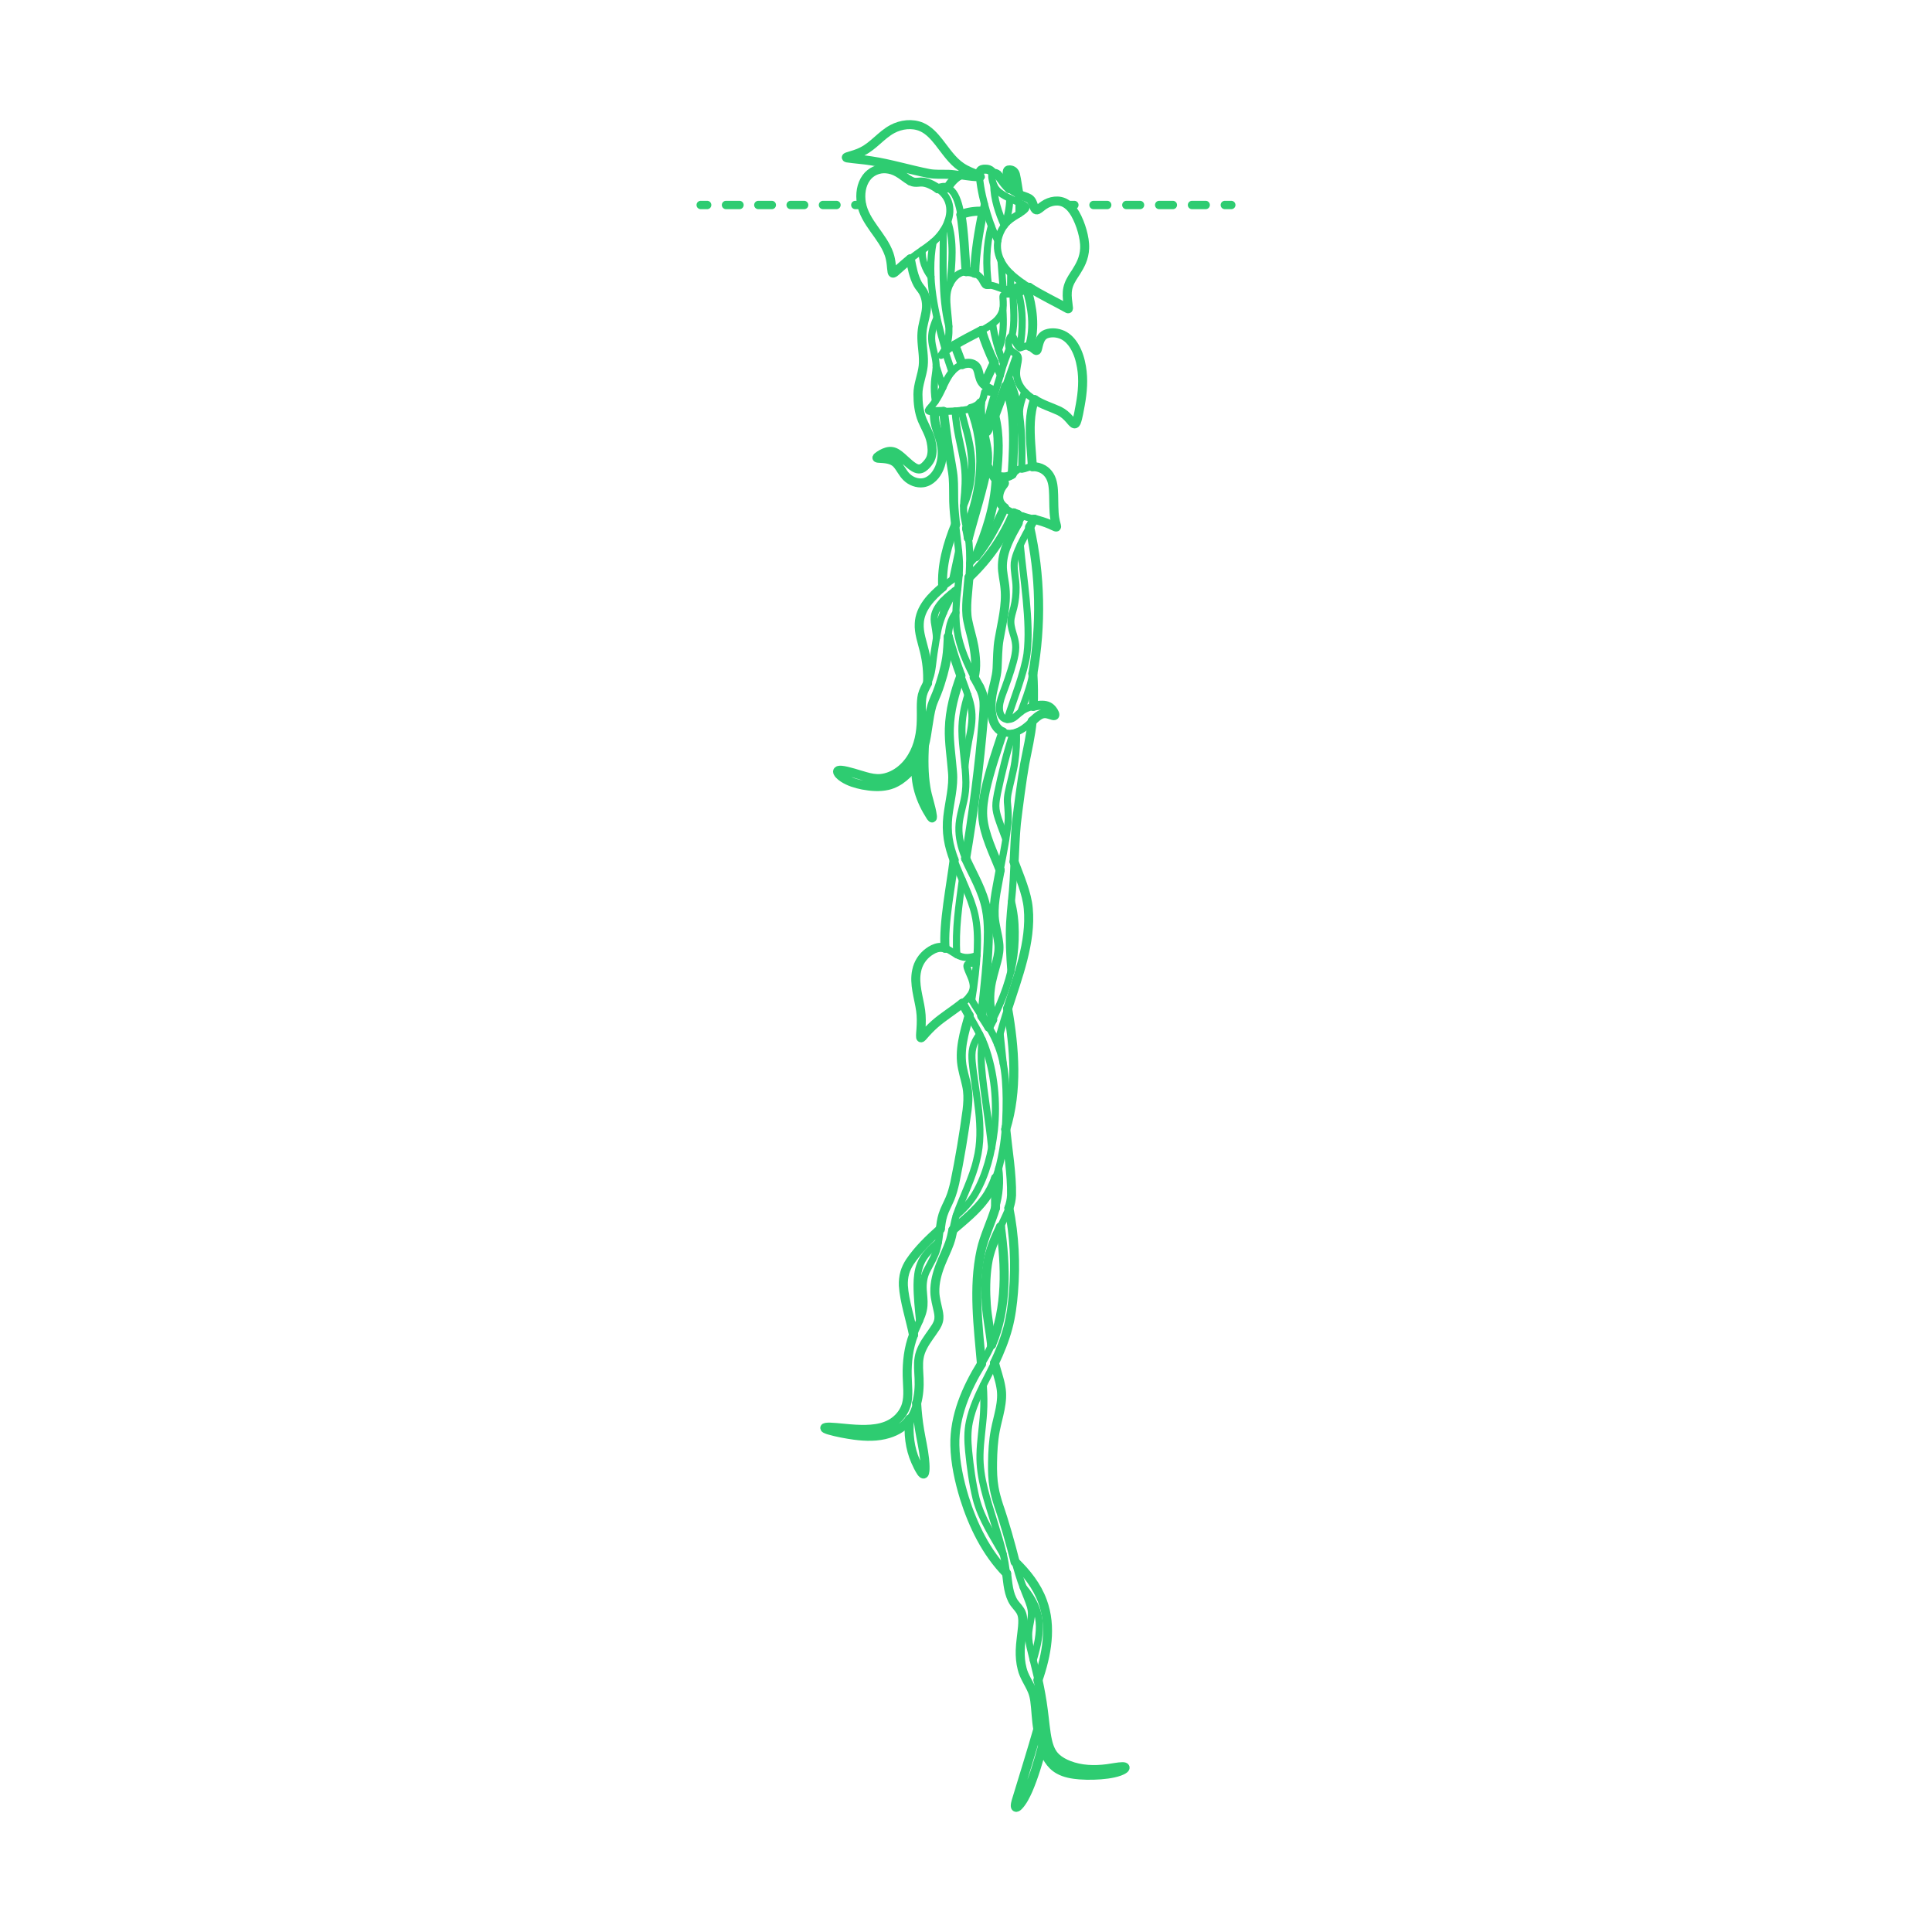 <?xml version="1.0" encoding="UTF-8"?>
<svg xmlns="http://www.w3.org/2000/svg" width="750" height="750" version="1.1" viewBox="0 0 750 750">
  <!-- Generator: Adobe Illustrator 30.1.0, SVG Export Plug-In . SVG Version: 2.1.1 Build 136)  -->
  <g id="FILL-BACKGROUND">
    <rect x="0" width="750" height="750" fill="#fff"/>
  </g>
  <g id="_x32_D_x24_AG-DIAGRAM">
    <g id="POLYLINE">
      <g>
        <line x1="414.568" y1="79.577" x2="417.068" y2="79.577" fill="none" stroke="#2ecc71" stroke-linecap="round" stroke-linejoin="round" stroke-width="3.25"/>
        <line x1="424.503" y1="79.577" x2="471.766" y2="79.577" fill="none" stroke="#2ecc71" stroke-dasharray="5.31 7.435" stroke-linecap="round" stroke-linejoin="round" stroke-width="3.25"/>
        <line x1="475.483" y1="79.577" x2="477.983" y2="79.577" fill="none" stroke="#2ecc71" stroke-linecap="round" stroke-linejoin="round" stroke-width="3.25"/>
      </g>
    </g>
    <g id="POLYLINE1" data-name="POLYLINE">
      <g>
        <line x1="272.017" y1="79.577" x2="274.517" y2="79.577" fill="none" stroke="#2ecc71" stroke-linecap="round" stroke-linejoin="round" stroke-width="3.25"/>
        <line x1="281.837" y1="79.577" x2="328.373" y2="79.577" fill="none" stroke="#2ecc71" stroke-dasharray="5.229 7.32" stroke-linecap="round" stroke-linejoin="round" stroke-width="3.25"/>
        <line x1="332.032" y1="79.577" x2="334.532" y2="79.577" fill="none" stroke="#2ecc71" stroke-linecap="round" stroke-linejoin="round" stroke-width="3.25"/>
      </g>
    </g>
  </g>
  <g id="_x32_D_x24_AG-PLANTS">
    <g id="POLYLINE2" data-name="POLYLINE">
      <path d="M388.265,337.783c-2.479-6.409-6.275-13.837-6.762-20.745-.235-3.423.33-6.873,1.039-10.213,1.63-7.434,4.369-15.408,6.773-22.652" fill="none" stroke="#2ecc71" stroke-linecap="round" stroke-linejoin="round" stroke-width="2.75"/>
    </g>
    <g id="POLYLINE3" data-name="POLYLINE">
      <path d="M383.875,398.728c4.102-7.86,7.644-16.2,9.265-24.954.73-3.924,1.009-7.978.975-11.966-.021-3.962-.45-7.962-1.473-11.795" fill="none" stroke="#2ecc71" stroke-linecap="round" stroke-linejoin="round" stroke-width="2.75"/>
    </g>
    <g id="POLYLINE4" data-name="POLYLINE">
      <path d="M393.673,334.549c2.202,5.946,5.283,12.849,5.591,19.226.463,7.376-1.066,14.765-3.024,21.842-2.588,8.794-6.907,20.803-9.063,29.658" fill="none" stroke="#2ecc71" stroke-linecap="round" stroke-linejoin="round" stroke-width="2.75"/>
    </g>
    <g id="POLYLINE5" data-name="POLYLINE">
      <path d="M393.307,284.564c-2.51,7.62-4.467,15.626-6.104,23.477-.305,1.588-.617,3.226-.613,4.847.002.87.12,1.744.311,2.592.608,2.794,2.589,7.573,3.564,10.305" fill="none" stroke="#2ecc71" stroke-linecap="round" stroke-linejoin="round" stroke-width="2.75"/>
    </g>
    <g id="POLYLINE6" data-name="POLYLINE">
      <path d="M391.859,135.29c-.665,1.736-2.601,6.636-2.928,8.365-.709,2.577-3.168,10.298-3.916,12.904-.812,2.883-1.513,5.847-1.903,8.818-.073.766-.239,1.685-.074,2.437.024.072.068.166.156.163.061-.004.112-.044.155-.084.243-.249.394-.578.554-.883,3.425-7.674,7.891-21.286,10.794-29.319" fill="none" stroke="#2ecc71" stroke-linecap="round" stroke-linejoin="round" stroke-width="2.75"/>
    </g>
    <g id="POLYLINE7" data-name="POLYLINE">
      <path d="M385.76,71.785c.098,5.49,1.881,10.813,4.102,15.784,1.45-3.305,1.982-6.947,2.179-10.527" fill="none" stroke="#2ecc71" stroke-linecap="round" stroke-linejoin="round" stroke-width="2.75"/>
    </g>
    <g id="POLYLINE8" data-name="POLYLINE">
      <path d="M397.814,152.133c-.759,1.807-1.429,3.685-1.801,5.613-.231,1.236-.347,2.517-.142,3.765" fill="none" stroke="#2ecc71" stroke-linecap="round" stroke-linejoin="round" stroke-width="2.75"/>
    </g>
    <g id="POLYLINE9" data-name="POLYLINE">
      <path d="M401.645,155.145c-1.065,2.734-1.498,5.685-1.658,8.602-.302,5.753.465,11.684.789,17.424" fill="none" stroke="#2ecc71" stroke-linecap="round" stroke-linejoin="round" stroke-width="2.75"/>
    </g>
    <g id="POLYLINE10" data-name="POLYLINE">
      <path d="M386.822,184.56c.784-7.639,1.253-15.559-.649-23.071" fill="none" stroke="#2ecc71" stroke-linecap="round" stroke-linejoin="round" stroke-width="2.75"/>
    </g>
    <g id="POLYLINE11" data-name="POLYLINE">
      <path d="M378.866,216.044c3.987-9.401,7.3-19.352,7.801-29.621" fill="none" stroke="#2ecc71" stroke-linecap="round" stroke-linejoin="round" stroke-width="2.75"/>
    </g>
    <g id="POLYLINE12" data-name="POLYLINE">
      <path d="M380.648,156.399c-.17,2.614.051,5.266.481,7.847.449,2.857,1.604,7.051,2.008,9.914.34,2.276.338,4.61.012,6.887-.97,6.652-5.511,21.126-7.221,27.792" fill="none" stroke="#2ecc71" stroke-linecap="round" stroke-linejoin="round" stroke-width="2.75"/>
    </g>
    <g id="POLYLINE13" data-name="POLYLINE">
      <line x1="385.954" y1="140.81" x2="382.043" y2="149.238" fill="none" stroke="#2ecc71" stroke-linecap="round" stroke-linejoin="round" stroke-width="2.75"/>
    </g>
    <g id="POLYLINE14" data-name="POLYLINE">
      <path d="M390.39,149.976c1.765,4.257,2.537,8.876,2.855,13.454.461,6.797.123,13.871-.299,20.668" fill="none" stroke="#2ecc71" stroke-linecap="round" stroke-linejoin="round" stroke-width="2.75"/>
    </g>
    <g id="POLYLINE15" data-name="POLYLINE">
      <path d="M381.004,128.305c1.806,5.949,4.476,11.804,7.362,17.308" fill="none" stroke="#2ecc71" stroke-linecap="round" stroke-linejoin="round" stroke-width="2.75"/>
    </g>
    <g id="POLYLINE16" data-name="POLYLINE">
      <path d="M391.64,146.423c1.474,3.712,2.858,7.574,3.625,11.499,1.555,7.885,1.518,16.147,1.392,24.158" fill="none" stroke="#2ecc71" stroke-linecap="round" stroke-linejoin="round" stroke-width="2.75"/>
    </g>
    <g id="POLYLINE17" data-name="POLYLINE">
      <path d="M385.328,125.661c.71,5.337,2.331,10.562,4.269,15.573" fill="none" stroke="#2ecc71" stroke-linecap="round" stroke-linejoin="round" stroke-width="2.75"/>
    </g>
    <g id="POLYLINE18" data-name="POLYLINE">
      <path d="M389.31,119.94c.318,5.254.435,10.841-1.669,15.768" fill="none" stroke="#2ecc71" stroke-linecap="round" stroke-linejoin="round" stroke-width="2.75"/>
    </g>
    <g id="POLYLINE19" data-name="POLYLINE">
      <path d="M376.933,158.604c6.041,15.013,4.454,31.845-1.689,46.56" fill="none" stroke="#2ecc71" stroke-linecap="round" stroke-linejoin="round" stroke-width="2.75"/>
    </g>
    <g id="POLYLINE20" data-name="POLYLINE">
      <path d="M374.057,196.308c3.335-7.36,3.902-15.733,2.396-23.618-.541-3.026-1.414-6.183-2.244-9.145-.37-1.37-.789-2.815-.974-4.224" fill="none" stroke="#2ecc71" stroke-linecap="round" stroke-linejoin="round" stroke-width="2.75"/>
    </g>
    <g id="POLYLINE21" data-name="POLYLINE">
      <line x1="365.981" y1="233.391" x2="366.304" y2="237.767" fill="none" stroke="#2ecc71" stroke-linecap="round" stroke-linejoin="round" stroke-width="2.75"/>
    </g>
    <g id="POLYLINE22" data-name="POLYLINE">
      <line x1="372.15" y1="213.966" x2="369.824" y2="224.911" fill="none" stroke="#2ecc71" stroke-linecap="round" stroke-linejoin="round" stroke-width="2.75"/>
    </g>
    <g id="POLYLINE23" data-name="POLYLINE">
      <path d="M370.945,203.593c-3.143,7.666-5.474,15.933-4.987,24.288" fill="none" stroke="#2ecc71" stroke-linecap="round" stroke-linejoin="round" stroke-width="2.75"/>
    </g>
    <g id="POLYLINE24" data-name="POLYLINE">
      <path d="M400.683,279.971c-.551,6.123-2.255,12.746-3.297,18.808-.811,5.242-2.237,15.592-2.828,20.858-.483,4.677-.978,17.206-1.245,22.071-.249,5.116-1.104,11.393-1.372,16.512-.311,6.227-.01,12.706.483,18.919" fill="none" stroke="#2ecc71" stroke-linecap="round" stroke-linejoin="round" stroke-width="2.75"/>
    </g>
    <g id="POLYLINE25" data-name="POLYLINE">
      <path d="M400.962,261.437c.245,4.183.321,8.567.14,12.752" fill="none" stroke="#2ecc71" stroke-linecap="round" stroke-linejoin="round" stroke-width="2.75"/>
    </g>
    <g id="POLYLINE26" data-name="POLYLINE">
      <path d="M385.336,395.862c-1.428-5.07-1.449-10.483-.243-15.6.729-3.351,2.248-7.427,2.641-10.83.373-3.539-.774-7.101-1.381-10.555-.456-2.399-.562-4.869-.343-7.3,1.053-9.983,4.289-21.868,5.261-31.844.308-2.688.036-5.649-.198-8.338-.066-1.192.075-2.396.293-3.567.711-3.63,2.114-8.474,2.609-12.136.563-3.788.718-7.662.617-11.488" fill="none" stroke="#2ecc71" stroke-linecap="round" stroke-linejoin="round" stroke-width="2.75"/>
    </g>
    <g id="POLYLINE27" data-name="POLYLINE">
      <path d="M390.978,279.282c2.288-7.213,6.635-18.081,7.701-25.482,1.555-12.404-1.505-29.759-2.596-42.255" fill="none" stroke="#2ecc71" stroke-linecap="round" stroke-linejoin="round" stroke-width="2.75"/>
    </g>
    <g id="POLYLINE28" data-name="POLYLINE">
      <path d="M399.715,204.596c3.346,14.642,4.212,29.865,2.858,44.814-.436,4.867-1.031,9.882-2.187,14.633-.949,4.036-2.66,8.434-4.118,12.33" fill="none" stroke="#2ecc71" stroke-linecap="round" stroke-linejoin="round" stroke-width="2.75"/>
    </g>
    <g id="POLYLINE29" data-name="POLYLINE">
      <path d="M395.242,203.031c-.084-1.047-.172-2.302-.21-3.35" fill="none" stroke="#2ecc71" stroke-linecap="round" stroke-linejoin="round" stroke-width="2.75"/>
    </g>
    <g id="POLYLINE30" data-name="POLYLINE">
      <path d="M396.89,200.276c-2.751,4.601-5.608,9.344-7.084,14.531-.717,2.582-.844,5.311-.46,7.959.285,2.011.746,4.225.855,6.248.171,2.551.044,5.168-.281,7.703-.529,4.053-1.733,8.851-2.273,12.902-.377,2.615-.4,5.863-.497,8.523-.026,4.572-1.828,8.93-2.299,13.432-.209,2.208-.136,4.468.326,6.641.303,1.371.762,2.744,1.587,3.894.6.834,1.404,1.522,2.333,1.964,1.08.519,2.308.707,3.498.594,1.304-.121,2.551-.609,3.68-1.257,2.468-1.371,4.516-3.747,6.748-5.439.502-.357,1.052-.662,1.65-.822.69-.19,1.424-.144,2.112.032.701.147,1.655.604,2.375.638.078-.002.159-.016.225-.06.048-.033.081-.084.099-.139.067-.258-.04-.525-.132-.765-.319-.726-.803-1.383-1.377-1.929-1.013-.976-2.478-1.225-3.837-1.166-1.622.067-3.241.404-4.772.94-1.195.414-2.323,1.029-3.3,1.834-1.328,1.049-2.579,2.634-4.393,2.754-1.05.107-2.158-.313-2.779-1.186-1.079-1.532-1.06-3.566-.703-5.336.215-1.036.561-2.074.916-3.07,1.488-3.94,3.162-8.63,4.259-12.671.494-1.862.939-3.785.95-5.72.006-1.385-.265-2.764-.643-4.092-.509-1.76-1.271-3.942-1.267-5.79-.038-1.84.755-3.857,1.174-5.627.619-2.521.893-5.15.859-7.744-.002-3.099-.945-6.509-.702-9.608.206-1.752.846-3.432,1.52-5.051,1.725-4.026,4.029-8.055,6.205-11.856" fill="none" stroke="#2ecc71" stroke-linecap="round" stroke-linejoin="round" stroke-width="2.75"/>
    </g>
    <g id="POLYLINE31" data-name="POLYLINE">
      <path d="M373.591,389.471c2.596,4.986,6.77,11.206,8.704,16.469,3.781,10.456,4.868,21.851,3.7,32.882-.991,8.53-3.061,17.168-7.435,24.631-1.925,3.228-4.545,5.999-7.374,8.45" fill="none" stroke="#2ecc71" stroke-linecap="round" stroke-linejoin="round" stroke-width="2.75"/>
    </g>
    <g id="POLYLINE32" data-name="POLYLINE">
      <path d="M370.377,333.866c-1.168,9.591-4.234,24.669-3.498,34.214" fill="none" stroke="#2ecc71" stroke-linecap="round" stroke-linejoin="round" stroke-width="2.75"/>
    </g>
    <g id="POLYLINE33" data-name="POLYLINE">
      <path d="M376.389,386.735c2.474,4.763,6.14,9.344,8.672,14.075,1.859,3.425,3.289,7.107,4.15,10.91,1.096,4.85,1.34,9.902,1.39,14.86.01,5.896-.181,11.956-1.024,17.794-1.043,6.744-2.561,13.671-6.227,19.519-3.407,5.329-8.68,9.458-13.429,13.546" fill="none" stroke="#2ecc71" stroke-linecap="round" stroke-linejoin="round" stroke-width="2.75"/>
    </g>
    <g id="POLYLINE34" data-name="POLYLINE">
      <path d="M373.563,341.622c-1.276,9.541-2.806,19.372-2.108,29.013" fill="none" stroke="#2ecc71" stroke-linecap="round" stroke-linejoin="round" stroke-width="2.75"/>
    </g>
    <g id="POLYLINE35" data-name="POLYLINE">
      <path d="M379.27,370.907c-1.919.732-4.076,1.088-6.074.47-1.425-.416-2.752-1.347-4.001-2.13-1.18-.724-2.465-1.42-3.878-1.473-1.429-.06-2.802.521-4.001,1.253-2.132,1.33-3.896,3.306-4.825,5.653-.9,2.249-1.097,4.727-.922,7.126.237,3.329,1.388,7.214,1.828,10.52.28,2.014.294,4.087.187,6.115-.042,1.152-.242,2.78-.23,3.932.008.129.015.266.062.389.023.066.078.132.154.124.11-.014.197-.092.279-.16.969-.994,1.92-2.196,2.911-3.17,3.359-3.539,8.391-6.656,12.257-9.625,1.816-1.459,3.787-3.057,4.534-5.348,1.008-3.089-1.141-6.036-2.068-8.86-.096-.339-.192-.711-.076-1.057.102-.304.402-.483.694-.572.951-.265,1.97-.158,2.943-.095" fill="none" stroke="#2ecc71" stroke-linecap="round" stroke-linejoin="round" stroke-width="2.75"/>
    </g>
    <g id="POLYLINE36" data-name="POLYLINE">
      <path d="M381.711,537.727c.243,3.59.325,7.257.093,10.841-.3,4.967-1.308,11.179-1.374,16.136-.114,4.54.616,9.09,1.729,13.482,1.93,7.688,5.552,17.623,7.336,25.344,1.099,4.385,1.319,9.183,2.178,13.611.36,1.634.862,3.275,1.755,4.703.971,1.536,2.527,2.761,3.152,4.51.452,1.17.501,2.449.459,3.689-.122,3.093-.882,7.179-.98,10.27-.092,2.479.087,4.997.709,7.403.602,2.602,2.143,5.002,3.347,7.355.653,1.306,1.151,2.701,1.414,4.139.649,3.581.649,8.003,1.278,11.587.49,2.967,1.234,5.922,2.365,8.712.801,1.94,1.798,3.852,3.24,5.396,1.851,2.023,4.476,3.142,7.133,3.642,3.652.69,7.435.708,11.135.487,2.839-.218,5.757-.529,8.419-1.597.56-.249,1.157-.512,1.567-.981.308-.407-.151-.559-.486-.603-.346-.046-.708-.037-1.056-.012-1.602.14-4.513.686-6.114.86-3.699.398-7.508.361-11.138-.516-3.14-.815-6.361-2.102-8.57-4.568-1.295-1.479-2.025-3.358-2.503-5.242-1.034-4.226-1.393-9.968-2.039-14.293-.996-7.505-3.132-15.365-4.913-22.725-.468-2.158-.705-4.396-.392-6.594.242-2.111.958-4.394.944-6.529-.012-.88-.163-1.758-.398-2.605-.651-2.244-1.919-5.009-2.714-7.21-2.669-6.838-4.577-15.909-6.681-22.947-1.262-4.283-3.583-10.395-4.486-14.76-.655-3.099-.841-6.305-.827-9.467.021-3.631.135-7.402.609-11.005.463-4.007,1.786-8.169,2.507-12.127.374-2.081.556-4.231.31-6.338-.361-3.544-1.796-7.23-2.653-10.664" fill="none" stroke="#2ecc71" stroke-linecap="round" stroke-linejoin="round" stroke-width="2.75"/>
    </g>
    <g id="POLYLINE37" data-name="POLYLINE">
      <path d="M387.686,453.584c.736,5.065.284,10.276-1.186,15.172-1.137,3.956-3.188,8.583-4.474,12.495-.835,2.514-1.449,5.161-1.872,7.776-2.031,13.247-.339,27.176.84,40.449" fill="none" stroke="#2ecc71" stroke-linecap="round" stroke-linejoin="round" stroke-width="2.75"/>
    </g>
    <g id="POLYLINE38" data-name="POLYLINE">
      <path d="M384.943,522.012c-.53-4.906-1.708-10.568-2.052-15.485-.481-7.391-.394-15.041,2.013-22.12,1.499-4.498,4.467-9.916,6.309-14.299.502-1.23.94-2.514,1.189-3.821.248-1.276.32-2.597.318-3.895-.147-7.695-1.602-17.392-2.414-25.09" fill="none" stroke="#2ecc71" stroke-linecap="round" stroke-linejoin="round" stroke-width="2.75"/>
    </g>
    <g id="POLYLINE39" data-name="POLYLINE">
      <path d="M402.886,671.266c-2.112,7.455-6.176,20.553-8.428,27.937-.151.601-.335,1.225-.33,1.849.003.233.075.583.37.569.367-.039.675-.352.933-.593,1.633-1.747,2.699-3.961,3.679-6.12,2.309-5.347,3.98-11.182,5.533-16.793" fill="none" stroke="#2ecc71" stroke-linecap="round" stroke-linejoin="round" stroke-width="2.75"/>
    </g>
    <g id="POLYLINE40" data-name="POLYLINE">
      <path d="M402.956,652.186c3.369-9.725,5.423-20.677,1.73-30.604-2.147-5.9-6.144-10.936-10.614-15.265" fill="none" stroke="#2ecc71" stroke-linecap="round" stroke-linejoin="round" stroke-width="2.75"/>
    </g>
    <g id="POLYLINE41" data-name="POLYLINE">
      <path d="M397.167,616.097c7.976,9.584,7.335,17.014,3.933,28.345" fill="none" stroke="#2ecc71" stroke-linecap="round" stroke-linejoin="round" stroke-width="2.75"/>
    </g>
    <g id="POLYLINE42" data-name="POLYLINE">
      <path d="M389.45,603.336c-3.888-6.873-8.538-13.831-10.516-21.543-1.461-6.027-2.294-12.358-2.92-18.523-.367-3.753-.486-7.598.306-11.306,2.233-10.713,9.331-20.166,12.967-30.376,2.714-6.937,3.827-14.406,4.282-21.809.722-10.278.093-20.696-1.92-30.802" fill="none" stroke="#2ecc71" stroke-linecap="round" stroke-linejoin="round" stroke-width="2.75"/>
    </g>
    <g id="POLYLINE43" data-name="POLYLINE">
      <path d="M388.376,476.261c2.39,17.274,2.775,36.258-6.484,51.693-7.247,11.636-12.69,24.015-10.894,38.029,1.972,15.647,8.615,33.421,19.76,44.812" fill="none" stroke="#2ecc71" stroke-linecap="round" stroke-linejoin="round" stroke-width="2.75"/>
    </g>
    <g id="POLYLINE44" data-name="POLYLINE">
      <line x1="386.507" y1="457.322" x2="386.462" y2="468.885" fill="none" stroke="#2ecc71" stroke-linecap="round" stroke-linejoin="round" stroke-width="2.75"/>
    </g>
    <g id="POLYLINE45" data-name="POLYLINE">
      <line x1="388.246" y1="401.254" x2="389.459" y2="412.882" fill="none" stroke="#2ecc71" stroke-linecap="round" stroke-linejoin="round" stroke-width="2.75"/>
    </g>
    <g id="POLYLINE46" data-name="POLYLINE">
      <path d="M391.17,391.551c2.731,15.524,3.994,32.412-1.002,47.598" fill="none" stroke="#2ecc71" stroke-linecap="round" stroke-linejoin="round" stroke-width="2.75"/>
    </g>
    <g id="POLYLINE47" data-name="POLYLINE">
      <path d="M381.309,403.56c-.487,3.58-.507,7.249-.257,10.85.82,9.899,2.991,21.373,3.898,31.257" fill="none" stroke="#2ecc71" stroke-linecap="round" stroke-linejoin="round" stroke-width="2.75"/>
    </g>
    <g id="POLYLINE48" data-name="POLYLINE">
      <path d="M353.099,550.934c-.554,5.389.034,10.955,2.157,15.966.632,1.471,1.336,2.966,2.188,4.323.2.299.408.606.682.842.125.103.292.212.459.153.172-.071.249-.262.308-.426.13-.405.166-.837.194-1.259.064-1.17-.016-2.388-.118-3.555-.334-3.792-1.333-7.969-1.96-11.729-.578-3.424-.971-7.04-1.161-10.509" fill="none" stroke="#2ecc71" stroke-linecap="round" stroke-linejoin="round" stroke-width="2.75"/>
    </g>
    <g id="POLYLINE49" data-name="POLYLINE">
      <path d="M365.009,477.133c-4.239,3.776-8.415,7.794-11.647,12.487-.874,1.315-1.611,2.742-2.065,4.257-.485,1.593-.658,3.278-.614,4.939.255,5.901,2.828,13.595,3.931,19.398" fill="none" stroke="#2ecc71" stroke-linecap="round" stroke-linejoin="round" stroke-width="2.75"/>
    </g>
    <g id="POLYLINE50" data-name="POLYLINE">
      <path d="M364.302,482.195c-2.785,2.41-5.668,5.025-7.013,8.546-1.003,2.525-1.262,5.282-1.288,7.978-.021,4.565.512,9.476.965,14.025" fill="none" stroke="#2ecc71" stroke-linecap="round" stroke-linejoin="round" stroke-width="2.75"/>
    </g>
    <g id="POLYLINE51" data-name="POLYLINE">
      <path d="M376.205,394.162c-1.809,6.538-3.982,13.439-2.615,20.263.435,2.388,1.474,5.653,1.866,8.05.244,1.47.318,2.984.275,4.472-.06,2.366-.423,4.974-.75,7.328-1.017,6.879-2.455,15.42-3.771,22.254-.527,2.548-1.095,5.18-1.973,7.624-.63,1.805-1.849,4.067-2.59,5.841-1.873,4.403-1.589,9.861-2.828,14.434-.729,3.066-2.731,6.196-4.13,8.998-1.115,2.263-1.445,4.826-1.291,7.324.097,1.919.448,4.163.28,6.08-.092,1.281-.39,2.548-.834,3.752-.863,2.334-2.324,5.211-3.196,7.537-.739,1.907-1.296,3.909-1.682,5.917-.637,3.309-.882,6.724-.798,10.091.064,3.014.499,6.737.006,9.722-.723,4.82-4.634,8.722-9.234,10.062-4.427,1.332-9.161,1.057-13.714.688-2.079-.165-6.3-.735-8.36-.538-2.133.289,1.31,1.211,1.797,1.342,3.695.95,7.547,1.645,11.345,2.011,3.77.338,7.657.203,11.274-.999,2.679-.881,5.244-2.335,7.073-4.516,2.801-3.383,3.944-7.835,4.354-12.132.479-4.332-.657-8.958.198-13.256.37-1.812,1.189-3.507,2.13-5.088,1.187-2.033,3.058-4.369,4.306-6.372.325-.545.621-1.121.825-1.723.883-2.411-.229-5.278-.702-7.674-.641-2.713-.755-5.548-.239-8.292.469-2.699,1.367-5.331,2.434-7.849,1.333-3.151,3.159-6.756,3.85-10.12.565-2.515.965-5.34,1.769-7.793,2.28-6.571,6.405-14.607,7.882-21.419,3.164-12.309-.549-25.654-1.759-37.992-.153-1.802-.187-3.669.256-5.436.464-1.923,1.453-3.691,2.661-5.245" fill="none" stroke="#2ecc71" stroke-linecap="round" stroke-linejoin="round" stroke-width="2.75"/>
    </g>
    <g id="POLYLINE52" data-name="POLYLINE">
      <path d="M366.28,159.721c.555,4.937,1.328,10.788,2.16,15.661.439,2.659,1.442,7.714,1.602,10.294.277,3.467.028,7.995.3,11.465.31,5.205,1.627,13.963,2.007,19.197.46,4.727-.362,10.629-.897,15.365-.318,3.378-.486,6.853-.235,10.24.515,6.922,3.157,13.502,6.267,19.639.976,2.002,2.302,4.116,3.263,6.121.631,1.391,1.07,2.881,1.208,4.406.135,1.394.054,2.829-.034,4.224-1.356,18.214-3.979,38.848-7.062,56.92" fill="none" stroke="#2ecc71" stroke-linecap="round" stroke-linejoin="round" stroke-width="2.75"/>
    </g>
    <g id="POLYLINE53" data-name="POLYLINE">
      <path d="M368.132,247.13c1.18,4.332,2.635,8.963,4.146,13.186,1.125,3.198,3.543,9.261,4.345,12.469.512,1.977.754,4.034.699,6.076-.043,1.885-.332,3.802-.672,5.655-.815,4.008-1.634,8.9-2.061,12.946" fill="none" stroke="#2ecc71" stroke-linecap="round" stroke-linejoin="round" stroke-width="2.75"/>
    </g>
    <g id="POLYLINE54" data-name="POLYLINE">
      <path d="M381.136,394.43c1.084-10.503,2.546-22.182,2.56-32.701-.025-3.061-.223-6.171-.86-9.169-1.396-7.12-5.481-13.514-8.307-20.103-1.455-3.584-2.401-7.447-2.273-11.334.062-3.368,1.288-7.224,1.978-10.511.485-2.268.751-4.613.726-6.934-.044-6.418-1.506-13.543-1.539-19.959-.047-4.721.841-9.437,2.308-13.914" fill="none" stroke="#2ecc71" stroke-linecap="round" stroke-linejoin="round" stroke-width="2.75"/>
    </g>
    <g id="POLYLINE55" data-name="POLYLINE">
      <path d="M373.009,262.338c-2.55,6.989-4.534,14.355-4.497,21.843-.036,5.024,1.066,11.685,1.304,16.719.349,6.379-2.015,12.993-2.076,19.351-.121,4.618.958,9.193,2.59,13.489,2.488,6.863,6.461,14.042,8.11,21.179.99,4.321,1.111,8.824.962,13.239-.242,6.673-1.124,13.515-2.177,20.109" fill="none" stroke="#2ecc71" stroke-linecap="round" stroke-linejoin="round" stroke-width="2.75"/>
    </g>
    <g id="POLYLINE56" data-name="POLYLINE">
      <path d="M355.696,296.43c-.735,7.357,1.517,14.125,5.432,20.28.182.267.357.564.604.777.039.029.086.061.137.05.052-.017.069-.076.081-.124.04-.23.011-.472-.007-.703-.482-3.686-1.963-7.349-2.517-11.025-.877-5.36-.836-10.871-.579-16.282" fill="none" stroke="#2ecc71" stroke-linecap="round" stroke-linejoin="round" stroke-width="2.75"/>
    </g>
    <g id="POLYLINE57" data-name="POLYLINE">
      <path d="M372.364,223.148c-4.808,3.302-9.713,6.866-13.039,11.739-1.75,2.57-2.685,5.687-2.469,8.801.167,3.087,1.393,6.464,2.083,9.465.929,3.91,1.317,7.981,1.141,11.995" fill="none" stroke="#2ecc71" stroke-linecap="round" stroke-linejoin="round" stroke-width="2.75"/>
    </g>
    <g id="POLYLINE58" data-name="POLYLINE">
      <path d="M363.545,247.652c-.108-2.043-.509-4.172-.835-6.189-.091-.69-.11-1.395-.018-2.086.624-4.547,5.638-8.364,9.119-10.955" fill="none" stroke="#2ecc71" stroke-linecap="round" stroke-linejoin="round" stroke-width="2.75"/>
    </g>
    <g id="POLYLINE59" data-name="POLYLINE">
      <path d="M370.647,229.284c-2.215,3.863-4.332,7.867-5.709,12.114-1.162,3.648-1.699,8.325-2.337,12.11-.499,3.093-.643,6.856-1.721,9.801-.741,2.058-2.139,4.09-2.737,6.201-.709,2.423-.428,6.197-.475,8.726-.025,3.068-.231,6.186-.989,9.169-.798,3.109-2.195,6.094-4.178,8.625-2.423,3.085-5.926,5.449-9.833,6.093-1.895.306-3.834.055-5.68-.418-2.832-.705-7.481-2.405-10.369-2.699-.398-.019-.821-.042-1.193.124-.638.32-.049,1.084.263,1.439,1.891,1.99,4.576,2.999,7.17,3.717,4.89,1.227,10.429,1.837,15.047-.602,1.89-1.005,3.546-2.415,5.028-3.949,1.444-1.506,2.788-3.149,3.819-4.968,2.973-5.248,3.139-12.069,4.299-17.874.216-1.126.477-2.288.843-3.375.466-1.386,1.258-3.1,1.801-4.459,1.264-3.209,2.28-6.617,3.082-9.971.956-3.785,1.192-7.98,1.351-11.877.126-3.315.855-6.724,2.974-9.364" fill="none" stroke="#2ecc71" stroke-linecap="round" stroke-linejoin="round" stroke-width="2.75"/>
    </g>
    <g id="POLYLINE60" data-name="POLYLINE">
      <path d="M376.143,224.184c7.461-7.009,13.474-15.6,17.354-25.081" fill="none" stroke="#2ecc71" stroke-linecap="round" stroke-linejoin="round" stroke-width="2.75"/>
    </g>
    <g id="POLYLINE61" data-name="POLYLINE">
      <path d="M389.979,197.131c-3.631,7.647-7.529,15.515-13.563,21.573" fill="none" stroke="#2ecc71" stroke-linecap="round" stroke-linejoin="round" stroke-width="2.75"/>
    </g>
    <g id="POLYLINE62" data-name="POLYLINE">
      <line x1="388.586" y1="101.227" x2="389.432" y2="112.203" fill="none" stroke="#2ecc71" stroke-linecap="round" stroke-linejoin="round" stroke-width="2.75"/>
    </g>
    <g id="POLYLINE63" data-name="POLYLINE">
      <line x1="392.304" y1="112.174" x2="392.358" y2="106.186" fill="none" stroke="#2ecc71" stroke-linecap="round" stroke-linejoin="round" stroke-width="2.75"/>
    </g>
    <g id="POLYLINE64" data-name="POLYLINE">
      <path d="M393.194,114.069c.234,5.316.887,11.207-.352,16.42" fill="none" stroke="#2ecc71" stroke-linecap="round" stroke-linejoin="round" stroke-width="2.75"/>
    </g>
    <g id="POLYLINE65" data-name="POLYLINE">
      <path d="M395.362,113.742c1.942,6.894,1.745,14.229.569,21.241" fill="none" stroke="#2ecc71" stroke-linecap="round" stroke-linejoin="round" stroke-width="2.75"/>
    </g>
    <g id="POLYLINE66" data-name="POLYLINE">
      <path d="M398.612,112.121c2.204,7.157,3.279,15,1.094,22.292" fill="none" stroke="#2ecc71" stroke-linecap="round" stroke-linejoin="round" stroke-width="2.75"/>
    </g>
    <g id="POLYLINE67" data-name="POLYLINE">
      <line x1="395.578" y1="78.638" x2="395.566" y2="83.029" fill="none" stroke="#2ecc71" stroke-linecap="round" stroke-linejoin="round" stroke-width="2.75"/>
    </g>
    <g id="POLYLINE68" data-name="POLYLINE">
      <path d="M391.791,73.23c-.339-1.992-.793-4.087-.818-6.11.009-.264.024-.537.12-.785.057-.151.172-.286.331-.332.265-.07.549-.059.821-.033.643.066,1.255.417,1.596.973.166.259.276.551.363.844.496,1.996.966,5.727,1.37,7.738" fill="none" stroke="#2ecc71" stroke-linecap="round" stroke-linejoin="round" stroke-width="2.75"/>
    </g>
    <g id="POLYLINE69" data-name="POLYLINE">
      <path d="M384.828,87.735c-2.038,7.485-2.141,15.403-1.091,23.056" fill="none" stroke="#2ecc71" stroke-linecap="round" stroke-linejoin="round" stroke-width="2.75"/>
    </g>
    <g id="POLYLINE70" data-name="POLYLINE">
      <path d="M382.151,79.195c-1.801,8.787-3.557,17.876-3.761,26.858" fill="none" stroke="#2ecc71" stroke-linecap="round" stroke-linejoin="round" stroke-width="2.75"/>
    </g>
    <g id="POLYLINE71" data-name="POLYLINE">
      <path d="M370.773,159.547c.22,3.42.77,6.906,1.454,10.265.619,3.099,1.827,8.039,2.137,11.096.586,4.512.26,9.212-.205,13.728-.107,1.345-.168,2.728-.075,4.074.089,1.432.404,2.967.706,4.374.558,2.534,1.176,5.333,1.402,7.906.365,3.908.279,7.938.044,11.854-.244,4.931-1.437,11.75-.783,16.653.431,3.336,1.779,7.212,2.42,10.512.818,4.226,1.338,8.68.309,12.913" fill="none" stroke="#2ecc71" stroke-linecap="round" stroke-linejoin="round" stroke-width="2.75"/>
    </g>
    <g id="POLYLINE72" data-name="POLYLINE">
      <line x1="363.413" y1="142.059" x2="366.035" y2="150.368" fill="none" stroke="#2ecc71" stroke-linecap="round" stroke-linejoin="round" stroke-width="2.75"/>
    </g>
    <g id="POLYLINE73" data-name="POLYLINE">
      <path d="M358.003,97.134c-.202,3.705,1.178,7.349,3.4,10.276" fill="none" stroke="#2ecc71" stroke-linecap="round" stroke-linejoin="round" stroke-width="2.75"/>
    </g>
    <g id="POLYLINE74" data-name="POLYLINE">
      <path d="M363.107,155.768c-.37-2.455-.526-4.98-.335-7.458.114-1.83.556-3.858.634-5.689.119-2.422-.692-5.248-1.239-7.601-.367-1.539-.601-3.136-.477-4.72.173-2.428,1.005-4.763,2.03-6.954" fill="none" stroke="#2ecc71" stroke-linecap="round" stroke-linejoin="round" stroke-width="2.75"/>
    </g>
    <g id="POLYLINE75" data-name="POLYLINE">
      <path d="M353.386,100.502c.652,3.329,1.262,6.793,2.887,9.807.56,1.041,1.458,1.905,2.039,2.931,1.029,1.819,1.45,3.949,1.361,6.026-.103,2.446-1.019,5.244-1.464,7.65-.27,1.471-.376,2.986-.34,4.482.079,3.484.903,7.184.518,10.667-.393,3.646-2.068,7.286-2.04,10.989-.002,3.388.373,6.863,1.663,10.021,1.139,2.709,2.878,5.489,3.452,8.4.41,2.01.625,4.174-.044,6.15-.359,1.039-1.03,1.936-1.764,2.74-.769.837-1.74,1.71-2.944,1.698-.683-.016-1.323-.311-1.902-.652-2.276-1.396-4.136-3.709-6.336-5.209-.624-.424-1.314-.776-2.062-.909-.727-.137-1.482-.066-2.189.139-1.342.415-2.62,1.109-3.681,2.031-.045.047-.09.098-.115.159-.012.03-.015.065,0,.095.015.032.045.054.076.07.142.069.308.078.462.097,2.516.154,5.428.211,7.235,2.237,1.391,1.566,2.29,3.679,3.827,5.126,1.683,1.6,4.105,2.515,6.425,2.145,2.938-.508,5.075-3.028,6.182-5.661,1.24-2.918,1.404-6.209.78-9.297-.405-2.378-1.48-4.798-2.111-7.117-.464-1.794-.617-3.672-.627-5.52" fill="none" stroke="#2ecc71" stroke-linecap="round" stroke-linejoin="round" stroke-width="2.75"/>
    </g>
    <g id="POLYLINE76" data-name="POLYLINE">
      <path d="M367.917,86.014c2.537,7.756,1.64,16.153.92,24.138" fill="none" stroke="#2ecc71" stroke-linecap="round" stroke-linejoin="round" stroke-width="2.75"/>
    </g>
    <g id="POLYLINE77" data-name="POLYLINE">
      <path d="M364.146,73.285c2.911-1.264,5.092-.241,6.563,2.462.791,1.444,1.287,3.04,1.689,4.63,1.773,7.134,2.037,17.677,2.638,25.056" fill="none" stroke="#2ecc71" stroke-linecap="round" stroke-linejoin="round" stroke-width="2.75"/>
    </g>
    <g id="POLYLINE78" data-name="POLYLINE">
      <path d="M368.339,126.673c-3.057-12.05-2.035-24.825-2.181-37.137" fill="none" stroke="#2ecc71" stroke-linecap="round" stroke-linejoin="round" stroke-width="2.75"/>
    </g>
    <g id="POLYLINE79" data-name="POLYLINE">
      <line x1="370.657" y1="133.929" x2="373.522" y2="141.505" fill="none" stroke="#2ecc71" stroke-linecap="round" stroke-linejoin="round" stroke-width="2.75"/>
    </g>
    <g id="POLYLINE80" data-name="POLYLINE">
      <line x1="366.94" y1="136.589" x2="369.537" y2="144.345" fill="none" stroke="#2ecc71" stroke-linecap="round" stroke-linejoin="round" stroke-width="2.75"/>
    </g>
    <g id="POLYLINE81" data-name="POLYLINE">
      <path d="M362.263,93.938c-2.652,13.903.775,28.107,4.621,41.461" fill="none" stroke="#2ecc71" stroke-linecap="round" stroke-linejoin="round" stroke-width="2.75"/>
    </g>
    <g id="POLYLINE82" data-name="POLYLINE">
      <path d="M380.244,68.132c-.044-.854.059-1.996.999-2.322.348-.127.726-.144,1.093-.149.504-.006,1.022.027,1.499.201.767.268,1.339.901,1.729,1.594" fill="none" stroke="#2ecc71" stroke-linecap="round" stroke-linejoin="round" stroke-width="2.75"/>
    </g>
    <g id="POLYLINE83" data-name="POLYLINE">
      <path d="M380.244,68.931c.459,4.84,1.641,9.632,3.048,14.277,1.106,3.476,2.302,7.011,4.093,10.201" fill="none" stroke="#2ecc71" stroke-linecap="round" stroke-linejoin="round" stroke-width="2.75"/>
    </g>
    <g id="POLYLINE84" data-name="POLYLINE">
      <path d="M383.979,181.321c.262.393.47.91.728,1.305.334.543.748,1.047,1.261,1.431.682.507,1.501.805,2.329.97.897.172,1.836.193,2.729-.018,1.506-.338,2.584-1.458,3.71-2.424.301-.234.637-.453,1.021-.513.312-.05.645.01.958.009.317.004.635-.042.94-.128,1.041-.336,2.106-.768,3.215-.787,1.796-.058,3.627.524,5.014,1.677,1.433,1.178,2.325,2.906,2.692,4.706.715,3.471.355,8.07.638,11.597.108,1.682.444,3.379.919,4.997.022.103.051.215.041.322-.003.028-.01.056-.024.08-.03.051-.094.063-.148.059-.145-.011-.287-.075-.421-.127-4.656-2.399-10.199-3.251-15.1-4.993-1.774-.656-3.544-1.471-4.963-2.745-.696-.633-1.301-1.405-1.593-2.308-.416-1.296-.199-2.714.28-3.963.213-.553.49-1.085.825-1.574.235-.363.616-.782.838-1.153.047-.089.093-.193.062-.294-.035-.11-.145-.173-.242-.223-1.249-.515-2.939-.293-3.854-1.457-.244-.29-.528-.838-.74-1.152-.306-.481-.794-1.124-1.055-1.631-.249-.466-.444-.997-.378-1.533.032-.208.14-.364.319-.13Z" fill="none" stroke="#2ecc71" stroke-linecap="round" stroke-linejoin="round" stroke-width="2.75"/>
    </g>
    <g id="POLYLINE85" data-name="POLYLINE">
      <path d="M385.406,151.158c-1.422-.849-3.229-1.399-4.206-2.821-.825-1.17-1.026-2.718-1.382-4.073-.198-.739-.46-1.493-.973-2.076-.7-.796-1.783-1.146-2.82-1.16-1.575-.016-3.099.603-4.4,1.457-3.619,2.399-5.02,7.056-6.966,10.72-1.017,1.968-2.366,3.792-3.84,5.443-.158.199-.347.398-.417.647-.014.059-.012.123.016.178.026.051.071.091.121.119.175.098.383.123.579.15,2.596.152,6.012-.078,8.625-.136,2.599-.143,5.257-.367,7.745-1.175.888-.297,1.757-.703,2.471-1.319.651-.553,1.151-1.273,1.48-2.059.401-.879.514-1.894.774-2.816.042-.113.095-.231.193-.307.064-.05.146-.07.226-.073.128-.004.255.023.379.05.641.159,1.329.402,1.991.452.285.018.594.027.851-.116.128-.072.223-.212.2-.363-.059-.328-.387-.549-.645-.723Z" fill="none" stroke="#2ecc71" stroke-linecap="round" stroke-linejoin="round" stroke-width="2.75"/>
    </g>
    <g id="POLYLINE86" data-name="POLYLINE">
      <path d="M392.202,130.877c-.414.703-.593,1.527-.672,2.331-.074.867.032,1.812.609,2.502.643.816,1.692,1.268,2.482,1.914.294.247.532.57.639.942.175.609.071,1.255-.029,1.868-.39,2.011-.871,4.203-.429,6.239.884,4.364,4.648,7.345,8.373,9.36,2.683,1.537,5.978,2.374,8.684,3.857,1.271.732,2.368,1.739,3.324,2.844.489.519,1.132,1.474,1.789,1.785.579.232.844-.528,1.004-.947.645-1.958.992-4.505,1.41-6.533.944-5.145,1.326-10.489.255-15.645-.744-3.605-2.132-7.282-4.876-9.842-1.62-1.525-3.832-2.356-6.051-2.346-1.251.008-2.576.231-3.596,1.001-1.583,1.234-1.884,3.391-2.361,5.218-.063.197-.124.52-.321.625-.107.048-.226-.004-.322-.056-.646-.427-1.216-1.055-1.925-1.388-1.257-.664-2.687-.106-3.918.343-.213.069-.435.056-.612-.093-.173-.137-.311-.315-.444-.49-.431-.588-.809-1.229-1.134-1.881-.243-.464-.368-1.01-.645-1.457-.135-.207-.294-.421-.528-.519-.299-.123-.559.125-.707.367Z" fill="none" stroke="#2ecc71" stroke-linecap="round" stroke-linejoin="round" stroke-width="2.75"/>
    </g>
    <g id="POLYLINE87" data-name="POLYLINE">
      <path d="M353.454,70.252c-1.399-.749-2.782-1.958-4.124-2.802-1.2-.784-2.52-1.412-3.927-1.713-4.461-1.003-8.698,1.243-10.345,5.516-.974,2.494-1.111,5.273-.615,7.89,1.329,6.749,7.097,11.598,9.93,17.658.726,1.509,1.23,3.133,1.469,4.791.223,1.244.22,2.833.492,4.068.041.129.095.265.212.341.08.048.179.047.266.019.148-.045.28-.133.406-.22.421-.312,2.755-2.401,3.197-2.805,1.681-1.477,3.511-2.975,5.329-4.277,2.411-1.735,5.329-3.585,7.466-5.633,3.806-3.621,6.835-9.538,4.953-14.801-.731-2.054-2.258-3.72-3.999-4.986-1.335-.962-2.797-1.789-4.366-2.298-.598-.187-1.223-.31-1.849-.337-.643-.047-1.455.086-2.101.106-.827.041-1.66-.134-2.395-.517Z" fill="none" stroke="#2ecc71" stroke-linecap="round" stroke-linejoin="round" stroke-width="2.75"/>
    </g>
    <g id="POLYLINE88" data-name="POLYLINE">
      <path d="M397.152,109.992c-2.12,1.264-4.52,2.587-7.07,2.326-1.55-.209-3.105-1.073-4.624-1.416-.46-.113-.937-.18-1.411-.139-.382.023-.819.123-1.198.037-.379-.084-.611-.428-.799-.741-.507-.892-.973-1.899-1.711-2.629-1.12-1.154-2.674-1.86-4.274-1.989-2.766-.248-5.078,1.293-6.549,3.546-.796,1.197-1.362,2.548-1.67,3.952-.319,1.457-.347,2.971-.281,4.456.247,5.018,1.536,10.683.256,15.633-.489,1.765-1.415,3.388-2.488,4.861-.013.021-.031.046-.037.071-.003.008.005.012.012.008.009-.003.017-.008.025-.013,2.194-1.953,4.595-3.7,7.167-5.122,3.78-2.221,9.044-4.5,12.622-7.018,1.605-1.159,3.081-2.635,3.805-4.511.709-1.77.571-3.755.424-5.617-.01-.35-.045-.734.132-1.051.239-.389.755-.424,1.166-.47,1.405-.1,2.967-.003,4.347-.328,1.658-.38,3.113-1.338,4.477-2.317" fill="none" stroke="#2ecc71" stroke-linecap="round" stroke-linejoin="round" stroke-width="2.75"/>
    </g>
    <g id="POLYLINE89" data-name="POLYLINE">
      <path d="M387.218,67.808c1.06,1.034,1.918,2.51,2.869,3.642,1.084,1.372,2.45,2.52,3.986,3.355,1.315.751,2.914,1.23,4.338,1.736.516.199,1.038.427,1.457.795.364.319.634.733.838,1.168.351.726.576,1.746.995,2.439.151.242.36.492.657.538.437.053.832-.296,1.166-.534,1.105-.889,2.285-1.813,3.627-2.31,2.238-.908,4.885-.841,6.905.565,2.378,1.637,3.745,4.327,4.834,6.924,1.287,3.262,2.266,6.758,2.163,10.292-.072,1.966-.568,3.909-1.394,5.692-1.019,2.305-2.652,4.424-3.899,6.602-.707,1.291-1.232,2.702-1.4,4.17-.273,2.179.194,4.466.415,6.631.003.109.019.224-.027.325-.012.023-.035.04-.06.044-.035.007-.072-.002-.105-.013-7.216-4.013-15.206-7.543-21.483-13.001-5.444-4.727-7.758-11.138-4.199-17.795.819-1.53,1.989-2.859,3.373-3.903,1.682-1.315,3.9-2.292,5.484-3.733.209-.21.427-.442.501-.737.045-.177.005-.368-.095-.519-.222-.331-.584-.535-.92-.732-2.98-1.565-6.637-2.713-9.3-4.82-.851-.67-1.562-1.525-2.029-2.505-.508-1.033-.733-2.181-.904-3.311-.051-.364-.099-.78.191-1.061.619-.676,1.391-.521,2.016.057Z" fill="none" stroke="#2ecc71" stroke-linecap="round" stroke-linejoin="round" stroke-width="2.75"/>
    </g>
    <g id="POLYLINE90" data-name="POLYLINE">
      <path d="M380.244,68.132c-2.422-.958-5.013-1.875-7.162-3.37-1.728-1.163-3.186-2.695-4.514-4.288-3.673-4.292-6.7-10.347-12.611-11.776-3.74-.864-7.767.088-10.918,2.223-2.701,1.756-5.154,4.433-7.768,6.308-1.663,1.194-3.518,2.127-5.465,2.757-.892.323-2.306.615-3.165,1.018-.028.018-.057.038-.079.063-.019.02-.034.049-.024.077.024.056.086.079.138.101.291.103.625.135.93.18,3.088.34,7.22.727,10.237,1.291,6.232,1.032,14.118,3.3,20.333,4.559,3.386.706,7.057.102,10.462.604,2.781.382,5.894,1.013,8.701,1.078.424.002.865.005,1.283-.082.8-.183-.039-.593-.379-.743Z" fill="none" stroke="#2ecc71" stroke-linecap="round" stroke-linejoin="round" stroke-width="2.75"/>
    </g>
    <g id="POLYLINE91" data-name="POLYLINE">
      <path d="M367.834,72.972c1.088-1.947,2.625-3.673,4.541-4.834" fill="none" stroke="#2ecc71" stroke-linecap="round" stroke-linejoin="round" stroke-width="2.75"/>
    </g>
    <g id="POLYLINE92" data-name="POLYLINE">
      <path d="M373.024,83.343c2.685-1.149,5.661-1.43,8.556-1.391" fill="none" stroke="#2ecc71" stroke-linecap="round" stroke-linejoin="round" stroke-width="2.75"/>
    </g>
  </g>
  <g id="_x32_D_x24_AG-OUTLINE">
    <g id="POLYLINE93" data-name="POLYLINE">
      <path d="M391.791,73.23c-.339-1.992-.793-4.087-.818-6.11.009-.264.024-.537.12-.785.057-.151.172-.286.331-.332.265-.07.549-.059.821-.033.643.066,1.255.417,1.596.973.166.259.276.551.363.844.496,1.996.966,5.727,1.37,7.738" fill="none" stroke="#2ecc71" stroke-linecap="round" stroke-linejoin="round" stroke-width="3.5"/>
    </g>
    <g id="POLYLINE94" data-name="POLYLINE">
      <path d="M387.218,67.808c.45.412.825.924,1.193,1.41,1.015,1.376,2.068,2.906,3.38,4.012" fill="none" stroke="#2ecc71" stroke-linecap="round" stroke-linejoin="round" stroke-width="3.5"/>
    </g>
    <g id="POLYLINE95" data-name="POLYLINE">
      <path d="M385.564,67.457c.23-.134.507-.185.769-.134.337.064.632.261.884.485" fill="none" stroke="#2ecc71" stroke-linecap="round" stroke-linejoin="round" stroke-width="3.5"/>
    </g>
    <g id="POLYLINE96" data-name="POLYLINE">
      <path d="M380.244,68.132c-.044-.854.059-1.996.999-2.322.348-.127.726-.144,1.093-.149.504-.006,1.022.027,1.499.201.767.268,1.339.901,1.729,1.594" fill="none" stroke="#2ecc71" stroke-linecap="round" stroke-linejoin="round" stroke-width="3.5"/>
    </g>
    <g id="POLYLINE97" data-name="POLYLINE">
      <path d="M372.375,68.138c-1.371-.221-2.809-.428-4.193-.475-2.4-.047-5.137.128-7.5-.303-7.094-1.368-15.436-3.895-22.571-4.93-2.561-.438-6.62-.724-9.204-1.118-.092-.022-.189-.045-.276-.086-.039-.02-.084-.044-.095-.089-.005-.05.038-.086.075-.112.091-.063.201-.106.304-.147,1.934-.624,4.032-1.141,5.829-2.106,4.326-2.137,7.384-6.366,11.617-8.647,3.445-1.858,7.776-2.395,11.425-.816,2.76,1.215,4.827,3.541,6.669,5.858,2.666,3.366,5.139,7.281,8.772,9.694,2.112,1.438,4.654,2.335,7.016,3.272" fill="none" stroke="#2ecc71" stroke-linecap="round" stroke-linejoin="round" stroke-width="3.5"/>
    </g>
    <g id="POLYLINE98" data-name="POLYLINE">
      <path d="M367.834,72.972c1.088-1.947,2.625-3.673,4.541-4.834" fill="none" stroke="#2ecc71" stroke-linecap="round" stroke-linejoin="round" stroke-width="3.5"/>
    </g>
    <g id="POLYLINE99" data-name="POLYLINE">
      <path d="M364.146,73.285c1.148-.495,2.482-.75,3.688-.313" fill="none" stroke="#2ecc71" stroke-linecap="round" stroke-linejoin="round" stroke-width="3.5"/>
    </g>
    <g id="POLYLINE100" data-name="POLYLINE">
      <path d="M353.454,70.252c.546.279,1.146.461,1.758.506.718.064,1.57-.087,2.289-.101,1.199-.033,2.38.302,3.468.787,1.117.497,2.188,1.121,3.177,1.841" fill="none" stroke="#2ecc71" stroke-linecap="round" stroke-linejoin="round" stroke-width="3.5"/>
    </g>
    <g id="POLYLINE101" data-name="POLYLINE">
      <path d="M353.386,100.502c-1.792,1.421-4.088,3.493-5.813,5.022-.182.145-.37.305-.576.416-.132.074-.303.143-.446.063-.169-.111-.214-.329-.261-.513-.143-.703-.219-2.128-.31-2.85-.149-1.345-.396-2.7-.843-3.98-2.477-7.127-9.443-12.253-10.756-19.864-.549-3.36-.105-7.076,1.968-9.863,1.737-2.359,4.682-3.64,7.591-3.407,1.615.108,3.19.627,4.589,1.434,1.684.929,3.237,2.373,4.926,3.291" fill="none" stroke="#2ecc71" stroke-linecap="round" stroke-linejoin="round" stroke-width="3.5"/>
    </g>
    <g id="POLYLINE102" data-name="POLYLINE">
      <path d="M362.671,159.799c.01,1.849.163,3.726.627,5.52.631,2.32,1.705,4.738,2.111,7.117.625,3.088.461,6.378-.78,9.297-1.118,2.663-3.299,5.216-6.284,5.677-2.327.33-4.739-.612-6.402-2.238-1.512-1.459-2.401-3.572-3.81-5.116-1.816-1.968-4.685-2.016-7.173-2.171-.343-.042-.834-.078-.331-.509,1.055-.865,2.282-1.548,3.589-1.944.685-.199,1.415-.272,2.122-.151.713.116,1.38.43,1.981.823,2.278,1.501,4.154,3.878,6.484,5.307.587.346,1.239.646,1.932.653,1.193-.004,2.151-.868,2.914-1.698.75-.822,1.433-1.741,1.787-2.808.64-1.96.427-4.095.021-6.083-.573-2.909-2.313-5.694-3.452-8.4-1.29-3.158-1.665-6.632-1.663-10.021-.028-3.703,1.647-7.343,2.04-10.989.384-3.484-.439-7.186-.518-10.667-.036-1.494.071-3.011.34-4.482.445-2.403,1.36-5.196,1.464-7.65.089-2.078-.332-4.208-1.361-6.027-.581-1.027-1.48-1.89-2.039-2.932-1.625-3.014-2.235-6.478-2.887-9.807" fill="none" stroke="#2ecc71" stroke-linecap="round" stroke-linejoin="round" stroke-width="3.5"/>
    </g>
    <g id="POLYLINE103" data-name="POLYLINE">
      <line x1="366.28" y1="159.721" x2="362.671" y2="159.799" fill="none" stroke="#2ecc71" stroke-linecap="round" stroke-linejoin="round" stroke-width="3.5"/>
    </g>
    <g id="POLYLINE104" data-name="POLYLINE">
      <path d="M370.945,203.593c-.315-2.874-.636-6.006-.721-8.888-.068-2.496.034-6.57-.182-9.029-.139-2.458-1.196-7.806-1.602-10.294-.829-4.848-1.609-10.762-2.16-15.661" fill="none" stroke="#2ecc71" stroke-linecap="round" stroke-linejoin="round" stroke-width="3.5"/>
    </g>
    <g id="POLYLINE105" data-name="POLYLINE">
      <path d="M365.958,227.881c-.487-8.355,1.844-16.621,4.987-24.288" fill="none" stroke="#2ecc71" stroke-linecap="round" stroke-linejoin="round" stroke-width="3.5"/>
    </g>
    <g id="POLYLINE106" data-name="POLYLINE">
      <path d="M360.08,265.148c.184-4.173-.245-8.401-1.252-12.455-.82-3.394-2.198-7.098-1.976-10.631.257-5.974,4.776-10.558,9.106-14.181" fill="none" stroke="#2ecc71" stroke-linecap="round" stroke-linejoin="round" stroke-width="3.5"/>
    </g>
    <g id="POLYLINE107" data-name="POLYLINE">
      <path d="M355.696,296.43c-2.771,3.754-6.41,7.417-11.101,8.489-3.167.725-6.48.45-9.645-.15-2.651-.537-5.327-1.315-7.606-2.814-.559-.374-1.101-.791-1.563-1.283-.227-.248-.449-.516-.578-.83-.081-.19-.105-.437.054-.593.1-.103.239-.157.376-.193.299-.073.613-.07.918-.054,2.429.176,7.091,1.814,9.486,2.451,1.901.536,3.887.945,5.87.762,5.172-.512,9.623-4.1,12.174-8.499,2.576-4.262,3.482-9.291,3.565-14.214.116-2.905-.259-6.847.417-9.689.394-1.601,1.294-3.192,2.018-4.664" fill="none" stroke="#2ecc71" stroke-linecap="round" stroke-linejoin="round" stroke-width="3.5"/>
    </g>
    <g id="POLYLINE108" data-name="POLYLINE">
      <path d="M358.847,289.403c-.256,5.412-.297,10.922.579,16.282.553,3.675,2.035,7.338,2.517,11.025.017.235.048.481.004.715-.011.044-.029.096-.075.112-.052.014-.101-.02-.14-.049-.207-.175-.357-.417-.512-.637-3.971-6.175-6.265-13.019-5.524-20.42" fill="none" stroke="#2ecc71" stroke-linecap="round" stroke-linejoin="round" stroke-width="3.5"/>
    </g>
    <g id="POLYLINE109" data-name="POLYLINE">
      <path d="M368.132,247.13c-.13,2.542-.24,5.733-.635,8.217-.319,2.162-.836,4.354-1.414,6.461-.674,2.407-1.462,4.934-2.388,7.253-.597,1.504-1.457,3.308-1.928,4.852-1.364,4.714-1.668,10.748-2.92,15.49" fill="none" stroke="#2ecc71" stroke-linecap="round" stroke-linejoin="round" stroke-width="3.5"/>
    </g>
    <g id="POLYLINE110" data-name="POLYLINE">
      <path d="M373.009,262.338c-1.799-4.895-3.516-10.177-4.877-15.207" fill="none" stroke="#2ecc71" stroke-linecap="round" stroke-linejoin="round" stroke-width="3.5"/>
    </g>
    <g id="POLYLINE111" data-name="POLYLINE">
      <path d="M370.377,333.866c-.998-2.682-1.862-5.47-2.284-8.305-.438-2.833-.454-5.739-.146-8.586.625-5.591,2.359-11.655,1.803-17.316-.373-5.068-1.398-11.69-1.223-16.753.171-7.053,2.08-13.975,4.482-20.568" fill="none" stroke="#2ecc71" stroke-linecap="round" stroke-linejoin="round" stroke-width="3.5"/>
    </g>
    <g id="POLYLINE112" data-name="POLYLINE">
      <path d="M366.879,368.079c-.742-9.482,2.339-24.7,3.498-34.214" fill="none" stroke="#2ecc71" stroke-linecap="round" stroke-linejoin="round" stroke-width="3.5"/>
    </g>
    <g id="POLYLINE113" data-name="POLYLINE">
      <path d="M373.591,389.471c-3.109,2.496-7.653,5.367-10.632,8-1.639,1.429-3.182,3.065-4.598,4.716-.192.205-.388.455-.617.621-.068.048-.156.101-.24.065-.07-.039-.095-.122-.114-.195-.124-.815.094-2.316.127-3.157.166-2.383.211-4.827-.121-7.195-.702-5.047-2.681-10.401-1.545-15.524.56-2.858,2.23-5.439,4.57-7.165,1.204-.89,2.581-1.639,4.084-1.833.798-.099,1.616.011,2.373.275" fill="none" stroke="#2ecc71" stroke-linecap="round" stroke-linejoin="round" stroke-width="3.5"/>
    </g>
    <g id="POLYLINE114" data-name="POLYLINE">
      <path d="M376.205,394.162c-.669-1.159-1.98-3.512-2.614-4.69" fill="none" stroke="#2ecc71" stroke-linecap="round" stroke-linejoin="round" stroke-width="3.5"/>
    </g>
    <g id="POLYLINE115" data-name="POLYLINE">
      <path d="M365.009,477.133c.24-1.835.479-3.723,1.037-5.488.612-2.024,1.911-4.355,2.729-6.309.839-1.989,1.401-4.139,1.887-6.239,1.868-8.977,3.547-19.095,4.762-28.179.283-2.478.463-5.024.165-7.509-.298-2.665-1.423-6.009-1.931-8.641-1.497-6.928.703-13.96,2.548-20.607" fill="none" stroke="#2ecc71" stroke-linecap="round" stroke-linejoin="round" stroke-width="3.5"/>
    </g>
    <g id="POLYLINE116" data-name="POLYLINE">
      <path d="M354.613,518.214c-1.093-5.716-3.603-13.342-3.923-19.14-.064-1.677.083-3.38.548-4.996.431-1.522,1.147-2.958,2.008-4.28,3.238-4.775,7.475-8.839,11.763-12.664" fill="none" stroke="#2ecc71" stroke-linecap="round" stroke-linejoin="round" stroke-width="3.5"/>
    </g>
    <g id="POLYLINE117" data-name="POLYLINE">
      <path d="M353.099,550.934c-1.919,2.8-4.971,4.616-8.173,5.595-4.26,1.33-8.827,1.209-13.208.63-3.306-.469-6.706-1.07-9.915-2.005-.441-.134-2.575-.795-1.133-1.065.516-.084,1.058-.081,1.581-.074,2.832.1,7.079.673,9.901.796,5.185.256,10.92.128,15.226-3.147,2.09-1.583,3.722-3.808,4.462-6.335,1.016-3.489.383-7.621.329-11.202-.117-5.38.518-10.864,2.444-15.914" fill="none" stroke="#2ecc71" stroke-linecap="round" stroke-linejoin="round" stroke-width="3.5"/>
    </g>
    <g id="POLYLINE118" data-name="POLYLINE">
      <path d="M355.849,544.741c.19,3.47.583,7.083,1.161,10.509.587,3.528,1.526,7.521,1.894,11.07.132,1.28.237,2.619.198,3.905-.021.496-.05,1.006-.183,1.487-.058.184-.128.397-.306.496-.133.068-.286.005-.399-.074-.248-.178-.434-.431-.612-.676-.867-1.292-1.545-2.752-2.182-4.169-2.252-5.111-2.893-10.826-2.322-16.354" fill="none" stroke="#2ecc71" stroke-linecap="round" stroke-linejoin="round" stroke-width="3.5"/>
    </g>
    <g id="POLYLINE119" data-name="POLYLINE">
      <path d="M369.921,477.439c-.336,1.724-.725,3.484-1.324,5.133-.897,2.514-2.478,5.716-3.453,8.208-1.346,3.446-2.354,7.126-2.237,10.854.059,2.34.821,5.037,1.312,7.325.269,1.279.437,2.627.089,3.908-.199.773-.555,1.502-.964,2.184-1.635,2.593-3.878,5.261-5.213,8.028-.63,1.263-1.11,2.614-1.332,4.01-.435,2.455-.122,5.51-.014,7.998.147,3.236-.092,6.52-.938,9.654" fill="none" stroke="#2ecc71" stroke-linecap="round" stroke-linejoin="round" stroke-width="3.5"/>
    </g>
    <g id="POLYLINE120" data-name="POLYLINE">
      <path d="M386.507,457.322c-.998,2.801-2.325,5.517-4.077,7.926-3.366,4.643-8.175,8.472-12.508,12.191" fill="none" stroke="#2ecc71" stroke-linecap="round" stroke-linejoin="round" stroke-width="3.5"/>
    </g>
    <g id="POLYLINE121" data-name="POLYLINE">
      <line x1="386.462" y1="468.885" x2="386.507" y2="457.322" fill="none" stroke="#2ecc71" stroke-linecap="round" stroke-linejoin="round" stroke-width="3.5"/>
    </g>
    <g id="POLYLINE122" data-name="POLYLINE">
      <path d="M380.995,529.475c-1.244-14.462-3.259-29.64-.155-43.973,1.246-5.657,3.991-11.075,5.622-16.617" fill="none" stroke="#2ecc71" stroke-linecap="round" stroke-linejoin="round" stroke-width="3.5"/>
    </g>
    <g id="POLYLINE123" data-name="POLYLINE">
      <path d="M390.758,610.795c-7.921-8.1-13.014-18.583-16.386-29.299-2.012-6.611-3.55-13.488-3.694-20.419-.25-11.331,4.477-22.121,10.317-31.602" fill="none" stroke="#2ecc71" stroke-linecap="round" stroke-linejoin="round" stroke-width="3.5"/>
    </g>
    <g id="POLYLINE124" data-name="POLYLINE">
      <path d="M402.886,671.266c-.628-3.378-.714-7.684-1.193-11.092-.184-1.261-.474-2.52-.952-3.703-1.197-2.936-3.262-5.623-3.973-8.756-.591-2.285-.781-4.674-.721-7.029.049-2.667.677-6.583.907-9.257.122-1.652.235-3.383-.334-4.968-.548-1.63-1.92-2.834-2.906-4.191-2.26-3.299-2.441-7.625-2.955-11.473" fill="none" stroke="#2ecc71" stroke-linecap="round" stroke-linejoin="round" stroke-width="3.5"/>
    </g>
    <g id="POLYLINE125" data-name="POLYLINE">
      <path d="M404.642,678.116c-1.554,5.613-3.223,11.444-5.533,16.793-.98,2.159-2.046,4.373-3.679,6.12-.259.242-.565.554-.933.593-.304.013-.369-.352-.371-.589,0-.617.181-1.235.331-1.829,2.247-7.366,6.323-20.506,8.428-27.937" fill="none" stroke="#2ecc71" stroke-linecap="round" stroke-linejoin="round" stroke-width="3.5"/>
    </g>
    <g id="POLYLINE126" data-name="POLYLINE">
      <path d="M402.956,652.186c.817,3.757,1.554,7.796,2.034,11.608.487,3.479.88,8.625,1.666,11.99.544,2.422,1.485,4.881,3.371,6.577,1.391,1.279,3.094,2.183,4.844,2.872,4.732,1.867,9.976,2.011,14.97,1.363,1.51-.187,4.408-.778,5.915-.775.296.013.614.02.876.173.091.055.158.161.13.27-.047.183-.2.315-.339.433-.547.429-1.205.703-1.852.946-1.493.536-3.076.842-4.643,1.065-3.559.47-7.218.573-10.798.311-2.803-.234-5.695-.679-8.169-2.094-3.292-1.84-5.1-5.377-6.319-8.808" fill="none" stroke="#2ecc71" stroke-linecap="round" stroke-linejoin="round" stroke-width="3.5"/>
    </g>
    <g id="POLYLINE127" data-name="POLYLINE">
      <path d="M394.072,606.317c4.47,4.329,8.467,9.365,10.614,15.265,3.693,9.928,1.64,20.878-1.73,30.604" fill="none" stroke="#2ecc71" stroke-linecap="round" stroke-linejoin="round" stroke-width="3.5"/>
    </g>
    <g id="POLYLINE128" data-name="POLYLINE">
      <path d="M386.066,529.108c.721,2.919,1.975,6.309,2.458,9.274,1.117,5.694-1.111,11.409-2.16,16.944-.77,4.071-1.002,8.298-1.057,12.436-.05,3.261.022,6.6.598,9.816.393,2.279,1.058,4.567,1.756,6.77,2.229,6.365,4.769,15.399,6.413,21.968" fill="none" stroke="#2ecc71" stroke-linecap="round" stroke-linejoin="round" stroke-width="3.5"/>
    </g>
    <g id="POLYLINE129" data-name="POLYLINE">
      <path d="M391.648,468.977c2.135,10.68,2.689,21.678,1.796,32.529-.376,4.671-.965,9.427-2.181,13.959-1.249,4.684-3.121,9.267-5.198,13.642" fill="none" stroke="#2ecc71" stroke-linecap="round" stroke-linejoin="round" stroke-width="3.5"/>
    </g>
    <g id="POLYLINE130" data-name="POLYLINE">
      <path d="M390.431,438.357c.798,8.006,2.413,17.621,2.249,25.625-.084,1.704-.443,3.395-1.031,4.995" fill="none" stroke="#2ecc71" stroke-linecap="round" stroke-linejoin="round" stroke-width="3.5"/>
    </g>
    <g id="POLYLINE131" data-name="POLYLINE">
      <path d="M391.17,391.551c2.695,15.328,3.937,31.746-.739,46.807" fill="none" stroke="#2ecc71" stroke-linecap="round" stroke-linejoin="round" stroke-width="3.5"/>
    </g>
    <g id="POLYLINE132" data-name="POLYLINE">
      <path d="M393.673,334.549c2.048,5.558,4.999,12.193,5.495,18.112,1.226,13.02-4.108,26.659-7.998,38.889" fill="none" stroke="#2ecc71" stroke-linecap="round" stroke-linejoin="round" stroke-width="3.5"/>
    </g>
    <g id="POLYLINE133" data-name="POLYLINE">
      <path d="M400.683,279.971c-.487,5.328-1.869,11.322-2.905,16.588-1.104,6.267-2.469,16.737-3.22,23.079-.41,4.112-.677,10.737-.884,14.912" fill="none" stroke="#2ecc71" stroke-linecap="round" stroke-linejoin="round" stroke-width="3.5"/>
    </g>
    <g id="POLYLINE134" data-name="POLYLINE">
      <path d="M401.102,274.189c1.146-.266,2.333-.445,3.512-.434.839.012,1.697.143,2.449.531.588.298,1.081.756,1.487,1.27.34.433.649.905.846,1.422.073.216.185.544.03.743-.158.164-.464.087-.663.05-.961-.235-2.047-.735-3.049-.744-2.07-.053-3.589,1.692-5.031,2.944" fill="none" stroke="#2ecc71" stroke-linecap="round" stroke-linejoin="round" stroke-width="3.5"/>
    </g>
    <g id="POLYLINE135" data-name="POLYLINE">
      <path d="M400.962,261.437c.245,4.183.321,8.567.14,12.752" fill="none" stroke="#2ecc71" stroke-linecap="round" stroke-linejoin="round" stroke-width="3.5"/>
    </g>
    <g id="POLYLINE136" data-name="POLYLINE">
      <path d="M399.715,204.596c4.198,18.583,4.588,38.09,1.247,56.841" fill="none" stroke="#2ecc71" stroke-linecap="round" stroke-linejoin="round" stroke-width="3.5"/>
    </g>
    <g id="POLYLINE137" data-name="POLYLINE">
      <line x1="401.46" y1="201.538" x2="399.715" y2="204.596" fill="none" stroke="#2ecc71" stroke-linecap="round" stroke-linejoin="round" stroke-width="3.5"/>
    </g>
    <g id="POLYLINE138" data-name="POLYLINE">
      <path d="M400.776,181.171c1.464-.069,2.952.298,4.215,1.042.999.592,1.839,1.441,2.45,2.426,1.395,2.243,1.486,4.995,1.58,7.56.071,2.392.017,6.499.401,8.823.143.988.406,2.052.684,3.014.031.124.067.255.069.383,0,.052-.006.109-.044.147-.032.031-.08.038-.123.037-.08-.003-.159-.029-.235-.053-.603-.223-1.535-.715-2.131-.962-1.973-.856-4.112-1.474-6.183-2.051" fill="none" stroke="#2ecc71" stroke-linecap="round" stroke-linejoin="round" stroke-width="3.5"/>
    </g>
    <g id="POLYLINE139" data-name="POLYLINE">
      <path d="M401.645,155.145c-1.065,2.734-1.498,5.685-1.658,8.602-.302,5.753.465,11.684.789,17.424" fill="none" stroke="#2ecc71" stroke-linecap="round" stroke-linejoin="round" stroke-width="3.5"/>
    </g>
    <g id="POLYLINE140" data-name="POLYLINE">
      <path d="M399.706,134.412c.954.277,1.618,1.047,2.41,1.583.097.053.223.107.331.051.067-.034.112-.099.148-.163.243-.556.362-1.36.526-1.944.277-1.044.604-2.117,1.26-2.991.448-.596,1.075-1.046,1.77-1.312,2.05-.739,4.394-.493,6.359.393,1.978.914,3.489,2.606,4.594,4.449,1.449,2.43,2.265,5.198,2.733,7.974.833,4.829.424,9.792-.45,14.586-.464,2.181-.765,4.863-1.577,6.94-.128.269-.326.606-.665.582-.135-.012-.259-.074-.371-.147-.564-.4-1.125-1.163-1.592-1.68-1.117-1.299-2.443-2.445-3.989-3.203-3.117-1.449-6.656-2.485-9.55-4.387" fill="none" stroke="#2ecc71" stroke-linecap="round" stroke-linejoin="round" stroke-width="3.5"/>
    </g>
    <g id="POLYLINE141" data-name="POLYLINE">
      <path d="M398.612,112.121c2.204,7.157,3.279,15,1.094,22.292" fill="none" stroke="#2ecc71" stroke-linecap="round" stroke-linejoin="round" stroke-width="3.5"/>
    </g>
    <g id="POLYLINE142" data-name="POLYLINE">
      <path d="M399.472,111.519c-.266.193-.587.419-.86.602" fill="none" stroke="#2ecc71" stroke-linecap="round" stroke-linejoin="round" stroke-width="3.5"/>
    </g>
    <g id="POLYLINE143" data-name="POLYLINE">
      <path d="M395.572,75.525c1.226.542,2.754.841,3.913,1.527.494.302.872.763,1.134,1.276.409.766.625,1.833,1.063,2.584.15.247.356.509.656.566.145.028.294,0,.429-.054.863-.425,1.626-1.242,2.437-1.755,2.467-1.712,5.924-2.312,8.567-.65,1.558.951,2.711,2.436,3.617,3.996,1.194,2.089,2.069,4.372,2.725,6.682.599,2.18,1.031,4.452.941,6.721-.068,1.798-.485,3.582-1.192,5.236-.584,1.366-1.343,2.679-2.135,3.933-.998,1.527-2.191,3.232-2.802,4.956-.683,1.791-.745,3.747-.548,5.635.083.985.34,2.457.403,3.444,0,.072.003.148-.03.214-.013.025-.037.043-.065.047-.043.006-.085-.007-.125-.021-4.802-2.708-10.465-5.348-15.087-8.343" fill="none" stroke="#2ecc71" stroke-linecap="round" stroke-linejoin="round" stroke-width="3.5"/>
    </g>
    <g id="POLYLINE144" data-name="POLYLINE">
      <path d="M386.667,186.423c-.5,10.269-3.814,20.22-7.801,29.621" fill="none" stroke="#2ecc71" stroke-linecap="round" stroke-linejoin="round" stroke-width="3.5"/>
    </g>
    <g id="POLYLINE145" data-name="POLYLINE">
      <path d="M389.979,197.131c-.914-.724-1.739-1.646-2.081-2.782-.464-1.59-.045-3.315.704-4.751.278-.537.686-1.072,1.058-1.55.087-.118.18-.24.24-.374.034-.078.056-.17.02-.251-.047-.1-.15-.157-.246-.204-.94-.38-2.087-.35-3.007-.795" fill="none" stroke="#2ecc71" stroke-linecap="round" stroke-linejoin="round" stroke-width="3.5"/>
    </g>
    <g id="POLYLINE146" data-name="POLYLINE">
      <path d="M378.866,216.044c4.63-5.67,8.024-12.31,11.113-18.913" fill="none" stroke="#2ecc71" stroke-linecap="round" stroke-linejoin="round" stroke-width="3.5"/>
    </g>
    <g id="POLYLINE147" data-name="POLYLINE">
      <path d="M386.822,184.56c1.249.559,2.681.746,4.027.489.76-.15,1.469-.501,2.096-.951" fill="none" stroke="#2ecc71" stroke-linecap="round" stroke-linejoin="round" stroke-width="3.5"/>
    </g>
    <g id="POLYLINE148" data-name="POLYLINE">
      <path d="M386.173,161.489c1.902,7.512,1.433,15.432.649,23.071" fill="none" stroke="#2ecc71" stroke-linecap="round" stroke-linejoin="round" stroke-width="3.5"/>
    </g>
    <g id="POLYLINE149" data-name="POLYLINE">
      <path d="M390.39,149.976c-1.207,3.424-2.914,8.135-4.217,11.513" fill="none" stroke="#2ecc71" stroke-linecap="round" stroke-linejoin="round" stroke-width="3.5"/>
    </g>
    <g id="POLYLINE150" data-name="POLYLINE">
      <path d="M392.945,184.098c.423-6.801.76-13.87.299-20.668-.318-4.578-1.09-9.197-2.855-13.454" fill="none" stroke="#2ecc71" stroke-linecap="round" stroke-linejoin="round" stroke-width="3.5"/>
    </g>
    <g id="POLYLINE151" data-name="POLYLINE">
      <path d="M380.648,156.399c-.915,1.169-2.318,1.808-3.715,2.206" fill="none" stroke="#2ecc71" stroke-linecap="round" stroke-linejoin="round" stroke-width="3.5"/>
    </g>
    <g id="POLYLINE152" data-name="POLYLINE">
      <path d="M375.928,208.839c1.734-6.773,6.233-21.077,7.222-27.792.326-2.277.328-4.611-.012-6.887-.404-2.863-1.559-7.057-2.008-9.914-.431-2.58-.651-5.233-.481-7.847" fill="none" stroke="#2ecc71" stroke-linecap="round" stroke-linejoin="round" stroke-width="3.5"/>
    </g>
    <g id="POLYLINE153" data-name="POLYLINE">
      <path d="M375.244,205.165c.25,1.144.506,2.517.684,3.674" fill="none" stroke="#2ecc71" stroke-linecap="round" stroke-linejoin="round" stroke-width="3.5"/>
    </g>
    <g id="POLYLINE154" data-name="POLYLINE">
      <path d="M376.933,158.604c6.041,15.013,4.454,31.845-1.689,46.56" fill="none" stroke="#2ecc71" stroke-linecap="round" stroke-linejoin="round" stroke-width="3.5"/>
    </g>
    <g id="POLYLINE155" data-name="POLYLINE">
      <line x1="370.657" y1="133.929" x2="373.522" y2="141.505" fill="none" stroke="#2ecc71" stroke-linecap="round" stroke-linejoin="round" stroke-width="3.5"/>
    </g>
    <g id="POLYLINE156" data-name="POLYLINE">
      <path d="M381.004,128.305c-2.895,1.53-7.625,3.907-10.347,5.624" fill="none" stroke="#2ecc71" stroke-linecap="round" stroke-linejoin="round" stroke-width="3.5"/>
    </g>
    <g id="POLYLINE157" data-name="POLYLINE">
      <path d="M385.954,140.81c-1.958-4.013-3.619-8.244-4.949-12.506" fill="none" stroke="#2ecc71" stroke-linecap="round" stroke-linejoin="round" stroke-width="3.5"/>
    </g>
    <g id="POLYLINE158" data-name="POLYLINE">
      <line x1="382.043" y1="149.238" x2="385.954" y2="140.81" fill="none" stroke="#2ecc71" stroke-linecap="round" stroke-linejoin="round" stroke-width="3.5"/>
    </g>
    <g id="POLYLINE159" data-name="POLYLINE">
      <path d="M373.522,141.505c1.528-.584,3.409-.764,4.81.222.947.657,1.316,1.815,1.574,2.886.376,1.64.722,3.538,2.137,4.625" fill="none" stroke="#2ecc71" stroke-linecap="round" stroke-linejoin="round" stroke-width="3.5"/>
    </g>
    <g id="POLYLINE160" data-name="POLYLINE">
      <path d="M375.036,105.434c1.146-.08,2.313.135,3.354.62" fill="none" stroke="#2ecc71" stroke-linecap="round" stroke-linejoin="round" stroke-width="3.5"/>
    </g>
    <g id="POLYLINE161" data-name="POLYLINE">
      <path d="M373.024,83.343c1.12,6.106,1.536,15.817,2.012,22.091" fill="none" stroke="#2ecc71" stroke-linecap="round" stroke-linejoin="round" stroke-width="3.5"/>
    </g>
    <g id="POLYLINE162" data-name="POLYLINE">
      <path d="M381.58,81.952c-2.895-.04-5.871.242-8.556,1.391" fill="none" stroke="#2ecc71" stroke-linecap="round" stroke-linejoin="round" stroke-width="3.5"/>
    </g>
    <g id="POLYLINE163" data-name="POLYLINE">
      <path d="M378.391,106.053c.168-8.05,1.641-16.212,3.189-24.101" fill="none" stroke="#2ecc71" stroke-linecap="round" stroke-linejoin="round" stroke-width="3.5"/>
    </g>
    <g id="POLYLINE164" data-name="POLYLINE">
      <path d="M388.376,476.261c-2.231,4.623-4.318,9.456-5.055,14.571-.776,5.176-.803,10.482-.431,15.695.345,4.915,1.522,10.584,2.052,15.485" fill="none" stroke="#2ecc71" stroke-linecap="round" stroke-linejoin="round" stroke-width="3.5"/>
    </g>
    <g id="POLYLINE165" data-name="POLYLINE">
      <path d="M384.943,522.012c6.083-14.377,5.523-30.568,3.433-45.751" fill="none" stroke="#2ecc71" stroke-linecap="round" stroke-linejoin="round" stroke-width="3.5"/>
    </g>
    <g id="POLYLINE166" data-name="POLYLINE">
      <path d="M388.265,337.783c-2.479-6.409-6.275-13.837-6.762-20.745-.235-3.423.33-6.873,1.039-10.213,1.63-7.434,4.369-15.408,6.773-22.652" fill="none" stroke="#2ecc71" stroke-linecap="round" stroke-linejoin="round" stroke-width="3.5"/>
    </g>
    <g id="POLYLINE167" data-name="POLYLINE">
      <path d="M385.336,395.862c-1.082-3.909-1.392-8.037-.872-12.061.371-3.327,1.684-7.435,2.542-10.685.621-2.295,1.015-4.695.688-7.07-.395-3.426-1.526-6.857-1.742-10.307-.299-5.953,1.303-12.119,2.313-17.957" fill="none" stroke="#2ecc71" stroke-linecap="round" stroke-linejoin="round" stroke-width="3.5"/>
    </g>
    <g id="POLYLINE168" data-name="POLYLINE">
      <path d="M383.875,398.728c.372-.71,1.105-2.148,1.461-2.865" fill="none" stroke="#2ecc71" stroke-linecap="round" stroke-linejoin="round" stroke-width="3.5"/>
    </g>
    <g id="POLYLINE169" data-name="POLYLINE">
      <path d="M381.136,394.43c.889,1.326,1.912,2.932,2.739,4.298" fill="none" stroke="#2ecc71" stroke-linecap="round" stroke-linejoin="round" stroke-width="3.5"/>
    </g>
    <g id="POLYLINE170" data-name="POLYLINE">
      <path d="M374.86,333.253c2.886,6.379,6.741,12.691,8.046,19.653.582,2.885.765,5.884.79,8.823-.015,10.492-1.474,22.237-2.56,32.701" fill="none" stroke="#2ecc71" stroke-linecap="round" stroke-linejoin="round" stroke-width="3.5"/>
    </g>
    <g id="POLYLINE171" data-name="POLYLINE">
      <path d="M380.264,266.698c.942,1.808,1.612,3.786,1.726,5.832.138,2.053-.15,4.68-.288,6.748-1.406,17.117-3.92,36.974-6.843,53.974" fill="none" stroke="#2ecc71" stroke-linecap="round" stroke-linejoin="round" stroke-width="3.5"/>
    </g>
    <g id="POLYLINE172" data-name="POLYLINE">
      <path d="M378.181,262.922c.632,1.194,1.41,2.605,2.083,3.777" fill="none" stroke="#2ecc71" stroke-linecap="round" stroke-linejoin="round" stroke-width="3.5"/>
    </g>
    <g id="POLYLINE173" data-name="POLYLINE">
      <path d="M376.143,224.184c-.33,4.9-1.486,11.866-.475,16.672.583,3.092,1.825,6.876,2.365,9.977.706,3.968,1.119,8.132.149,12.09" fill="none" stroke="#2ecc71" stroke-linecap="round" stroke-linejoin="round" stroke-width="3.5"/>
    </g>
    <g id="POLYLINE174" data-name="POLYLINE">
      <path d="M393.497,199.103c-3.88,9.481-9.893,18.072-17.354,25.081" fill="none" stroke="#2ecc71" stroke-linecap="round" stroke-linejoin="round" stroke-width="3.5"/>
    </g>
    <g id="POLYLINE175" data-name="POLYLINE">
      <path d="M395.032,199.68c-.486-.167-1.059-.383-1.535-.578" fill="none" stroke="#2ecc71" stroke-linecap="round" stroke-linejoin="round" stroke-width="3.5"/>
    </g>
    <g id="POLYLINE176" data-name="POLYLINE">
      <path d="M395.242,203.031c-.089-1.048-.168-2.3-.21-3.35" fill="none" stroke="#2ecc71" stroke-linecap="round" stroke-linejoin="round" stroke-width="3.5"/>
    </g>
    <g id="POLYLINE177" data-name="POLYLINE">
      <path d="M389.315,284.173c-2.625-1.106-3.755-3.801-4.236-6.438-.471-2.58-.436-5.255-.006-7.838.578-3.444,1.815-6.956,2.003-10.46.209-3.704.137-7.754.806-11.408,1.093-6.373,2.922-13.09,2.273-19.602-.233-2.986-1.125-6.043-1.021-9.054.158-5.939,3.271-11.291,6.107-16.342" fill="none" stroke="#2ecc71" stroke-linecap="round" stroke-linejoin="round" stroke-width="3.5"/>
    </g>
  </g>
</svg>